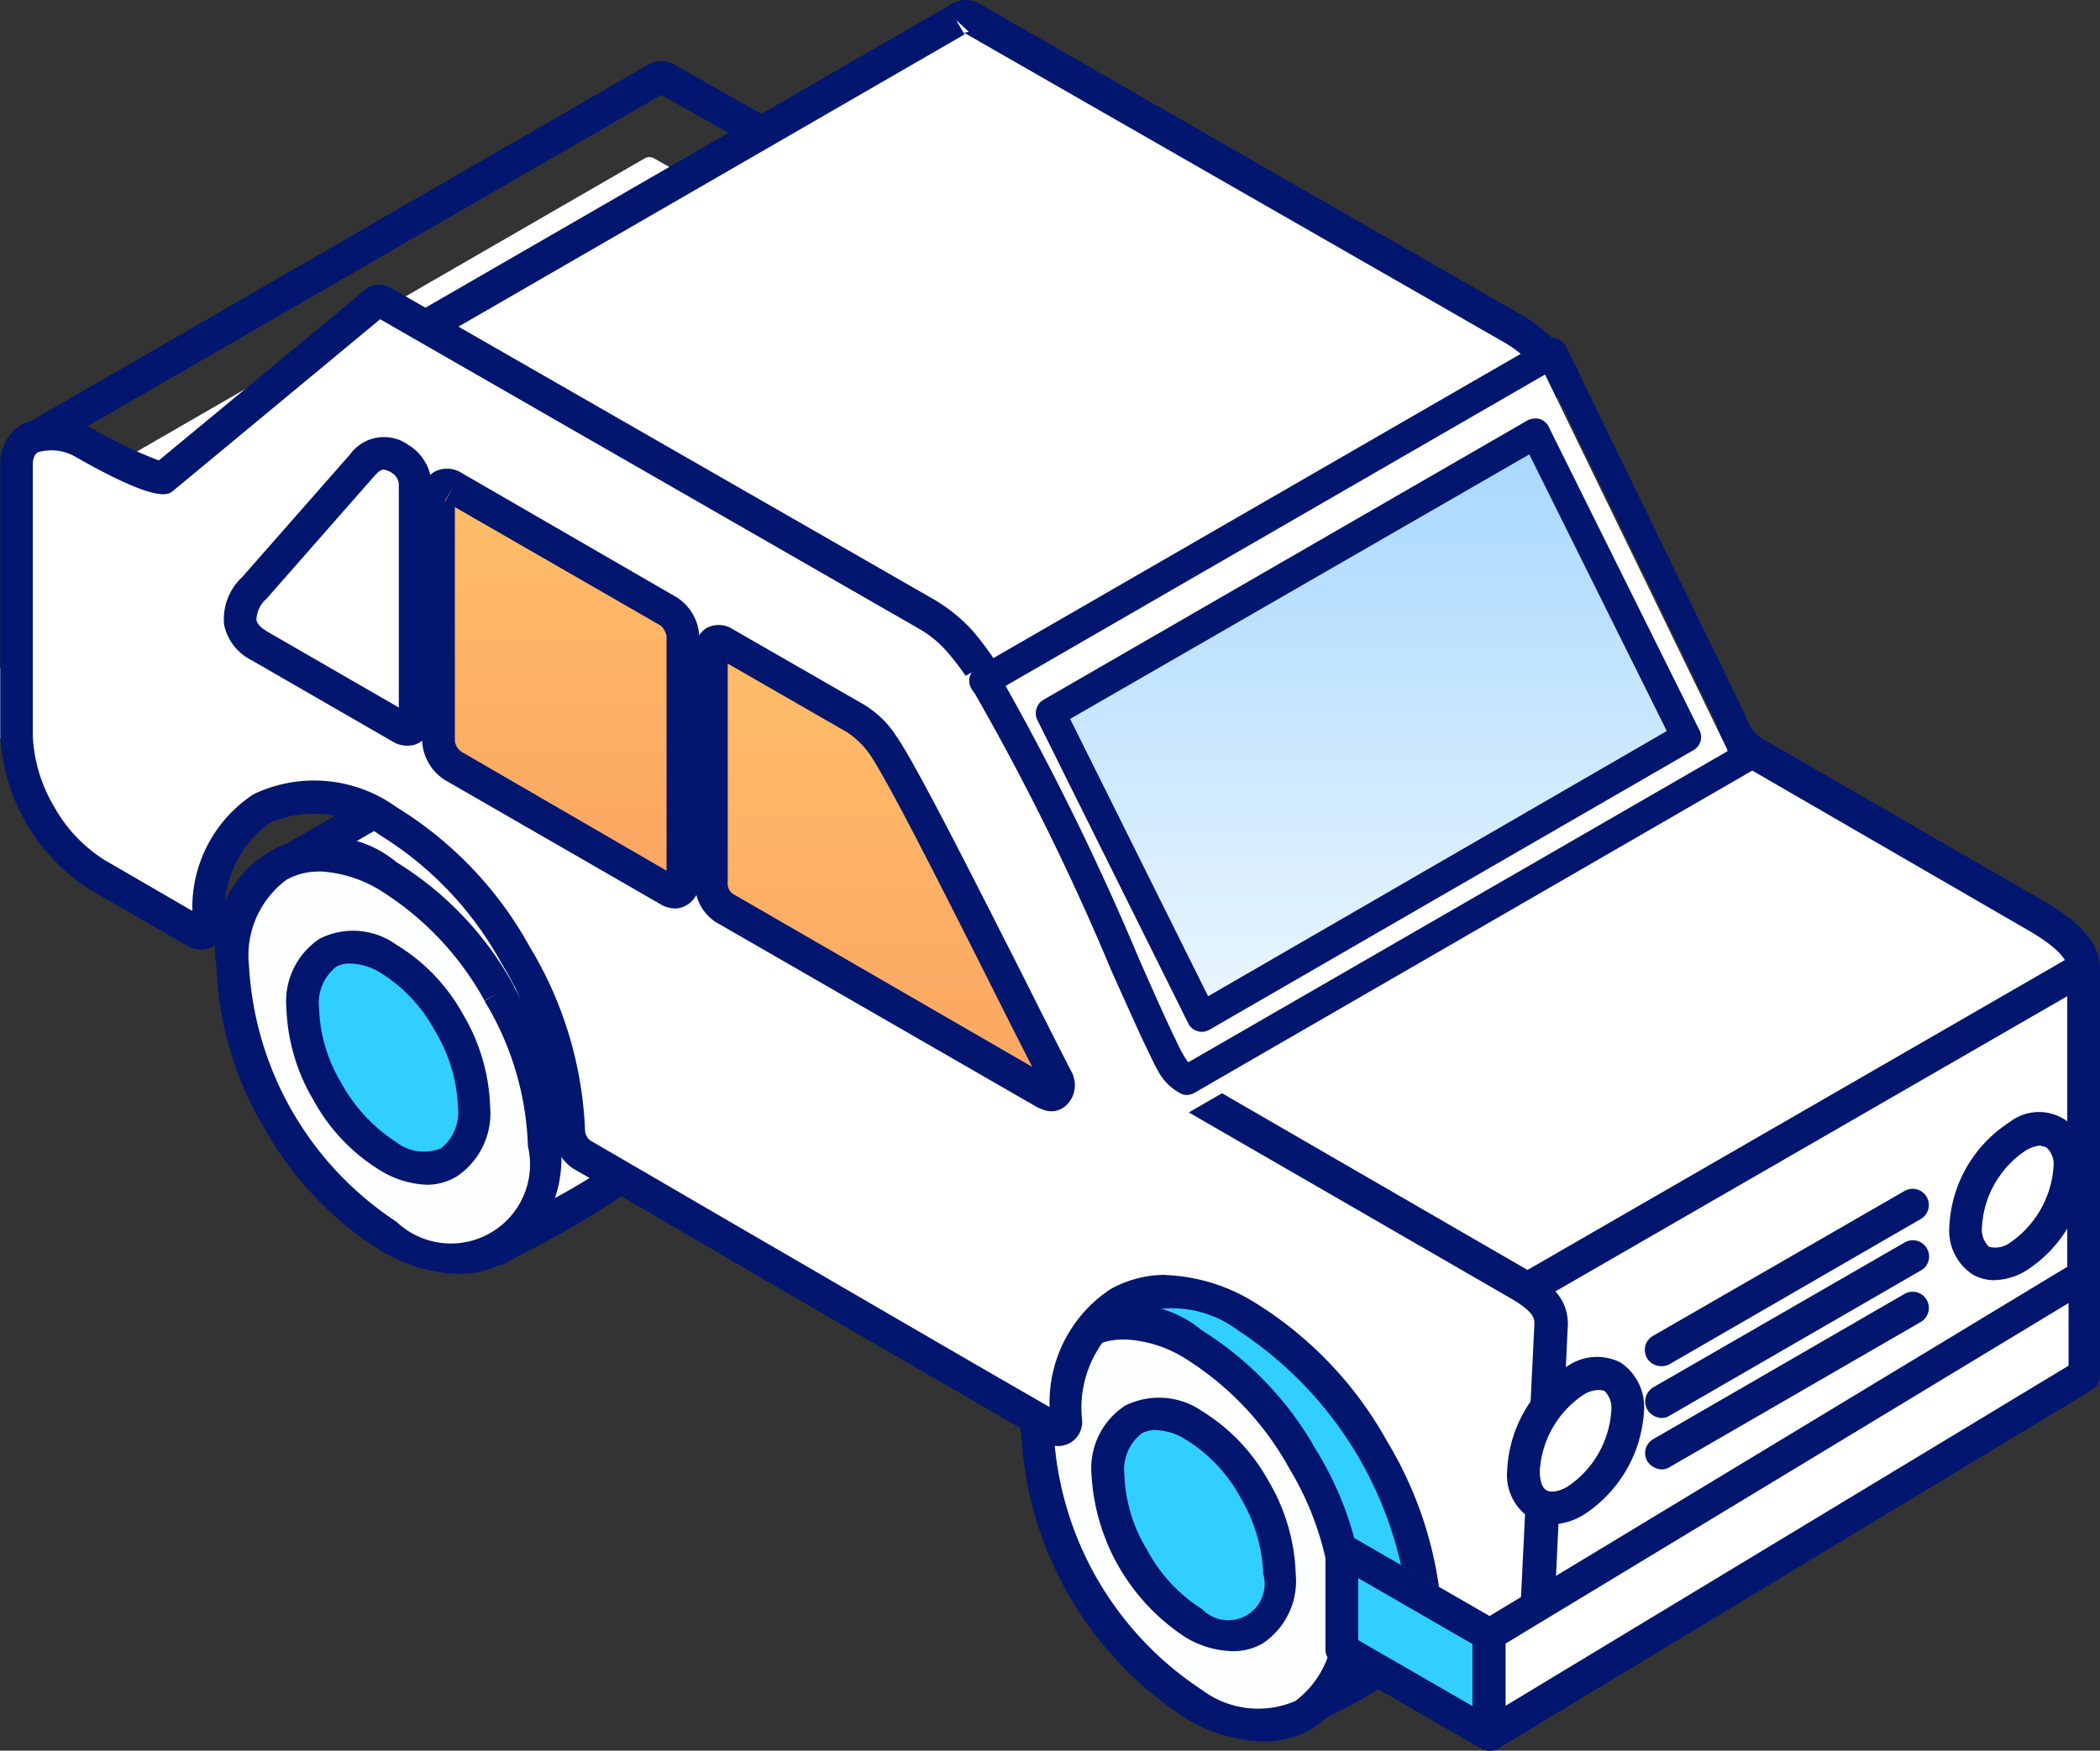 <svg xmlns="http://www.w3.org/2000/svg" xmlns:xlink="http://www.w3.org/1999/xlink" width="44.016" height="36.702" viewBox="0 0 44.016 36.702">
  <rect x="0" y="0" width="44.016" height="36.702" fill="#333333" stroke="none"/>
  <defs>
    <linearGradient id="linear-gradient" x1="0.5" x2="0.5" y2="1" gradientUnits="objectBoundingBox">
      <stop offset="0" stop-color="#ffbe68"/>
      <stop offset="1" stop-color="#fba562"/>
    </linearGradient>
    <linearGradient id="linear-gradient-3" x1="0.5" x2="0.5" y2="1" gradientUnits="objectBoundingBox">
      <stop offset="0" stop-color="#a6d7ff"/>
      <stop offset="1" stop-color="#ebf6ff"/>
    </linearGradient>
  </defs>
  <g id="holidays-icon" transform="translate(-326.492 -300.855)">
    <path id="Path_78961" data-name="Path 78961" d="M1132.33,1802.728a3.17,3.17,0,0,1,1.014.976l-13.046,7.529a2.349,2.349,0,0,0-1.013-.975c-.377-.214-3.111-1.8-3.256-1.818l12.987-7.5a.2.2,0,0,1,.193.018Z" transform="translate(-788.994 -1496.775)" fill="#fff" fill-rule="evenodd"/>
    <path id="Path_78962" data-name="Path 78962" d="M1116.76,1808.433c.406.225,1.09.609,2.249,1.275l.457.263a2.438,2.438,0,0,1,.955.821l12.438-7.18a2.746,2.746,0,0,0-.688-.579l-3.064-1.729-12.347,7.129Zm3.553,3.159a.365.365,0,0,1-.287-.153,2.017,2.017,0,0,0-.871-.86l-.484-.271c-.685-.4-2.511-1.451-2.723-1.526a.309.309,0,0,1-.272-.27.36.36,0,0,1,.193-.359l12.988-7.5a.554.554,0,0,1,.512.008l3.14,1.78h.009a3.613,3.613,0,0,1,1.121,1.072.348.348,0,0,1,.058.271.3.3,0,0,1-.162.221l-13.046,7.537A.383.383,0,0,1,1120.313,1811.592Z" transform="translate(-788.753 -1498.458)" fill="#02166f" fill-rule="evenodd"/>
    <path id="Path_78967" data-name="Path 78967" d="M1128.223,1817.424c-.772-1.421-2.939-3.593-4.619-2.667l-2.494,1.442c1.846-.967,4.01,1.447,4.821,3.052.707,1.392,1.344,3.961-.2,4.948.485-.292,2.494-1.384,2.8-1.683C1129.778,1821.309,1129.006,1818.795,1128.223,1817.424Z" transform="translate(-788.781 -1497.155)" fill="#fff" fill-rule="evenodd"/>
    <path id="Path_78968" data-name="Path 78968" d="M1122.642,1815.729a1.171,1.171,0,0,1,.182.047,6.951,6.951,0,0,1,3.432,3.334,6.187,6.187,0,0,1,.655,4.039,13.6,13.6,0,0,0,1.392-.862c1.092-1.051.378-3.382-.367-4.686h0a5.831,5.831,0,0,0-2.9-2.627,1.565,1.565,0,0,0-1.259.1l-1.138.659Zm3.1,8.822a.353.353,0,0,1-.3-.166.333.333,0,0,1,.117-.464c1.306-.838.772-3.148.088-4.5a6.286,6.286,0,0,0-3.026-2.985,1.709,1.709,0,0,0-1.343.076.332.332,0,0,1-.454-.134.337.337,0,0,1,.125-.463l2.494-1.442a2.239,2.239,0,0,1,1.788-.151,6.469,6.469,0,0,1,3.3,2.954c.735,1.286,1.719,4.076.243,5.507a18.039,18.039,0,0,1-2.418,1.47l-.454.251A.315.315,0,0,1,1125.743,1824.55Z" transform="translate(-788.795 -1497.173)" fill="#02166f" fill-rule="evenodd"/>
    <path id="Path_78969" data-name="Path 78969" d="M1125.756,1818.805a6.589,6.589,0,0,0-2.3-2.436,2.3,2.3,0,0,0-2.31-.229h0a2.3,2.3,0,0,0-.959,2.114,6.74,6.74,0,0,0,.959,3.218,6.673,6.673,0,0,0,2.31,2.435,1.988,1.988,0,0,0,3.265-1.884,6.7,6.7,0,0,0-.956-3.218Z" transform="translate(-788.819 -1497.133)" fill="#fcfeff" fill-rule="evenodd"/>
    <path id="Path_78970" data-name="Path 78970" d="M1122.013,1816.279a1.376,1.376,0,0,0-.683.172,1.979,1.979,0,0,0-.785,1.817,6.871,6.871,0,0,0,3.09,5.353,1.658,1.658,0,0,0,2.755-1.584,6.22,6.22,0,0,0-.909-3.044l.289-.174-.289.166a6.291,6.291,0,0,0-2.184-2.31,2.66,2.66,0,0,0-1.285-.4Zm2.919,8.435a3.337,3.337,0,0,1-1.634-.492,7.107,7.107,0,0,1-2.435-2.57,7,7,0,0,1-1-3.384,2.322,2.322,0,0,1,3.777-2.182,6.936,6.936,0,0,1,2.438,2.558.09.09,0,0,1,.017.041v.008a6.843,6.843,0,0,1,.985,3.344,2.589,2.589,0,0,1-1.13,2.406A1.925,1.925,0,0,1,1124.932,1824.714Z" transform="translate(-788.833 -1497.152)" fill="#02166f" fill-rule="evenodd"/>
    <path id="Path_78973" data-name="Path 78973" d="M1145.469,1827.384c-.763-1.419-2.928-3.595-4.617-2.669l-2.493,1.441c1.844-.966,4.008,1.44,4.82,3.053.713,1.392,1.342,3.962-.2,4.937.483-.28,2.493-1.372,2.8-1.671C1147.024,1831.268,1146.252,1828.755,1145.469,1827.384Z" transform="translate(-789.247 -1497.342)" fill="#31cfff" fill-rule="evenodd"/>
    <path id="Path_78974" data-name="Path 78974" d="M1139.9,1825.687c.058.009.116.03.183.047a6.972,6.972,0,0,1,3.419,3.335,6.176,6.176,0,0,1,.659,4.04,14.1,14.1,0,0,0,1.392-.863c1.092-1.052.376-3.381-.369-4.686v-.008a5.8,5.8,0,0,0-2.9-2.619,1.557,1.557,0,0,0-1.256.1l-1.129.657Zm3.089,8.823a.348.348,0,0,1-.3-.167.342.342,0,0,1,.114-.471c1.317-.831.774-3.14.088-4.494a6.249,6.249,0,0,0-3.024-2.986,1.641,1.641,0,0,0-1.342.079.34.34,0,0,1-.454-.137.353.353,0,0,1,.125-.464l2.5-1.439a2.2,2.2,0,0,1,1.777-.154,6.5,6.5,0,0,1,3.305,2.945c.734,1.287,1.722,4.1.253,5.518a19.994,19.994,0,0,1-2.437,1.468l-.443.251A.34.34,0,0,1,1142.989,1834.51Z" transform="translate(-789.265 -1497.356)" fill="#02166f" fill-rule="evenodd"/>
    <path id="Path_78975" data-name="Path 78975" d="M1143.014,1828.755a6.839,6.839,0,0,0-2.306-2.435,2.274,2.274,0,0,0-2.31-.222h0a2.287,2.287,0,0,0-.959,2.107,7.214,7.214,0,0,0,3.269,5.662,2.262,2.262,0,0,0,2.306.221,2.287,2.287,0,0,0,.959-2.106,6.664,6.664,0,0,0-.959-3.215Z" transform="translate(-789.194 -1497.284)" fill="#fcfeff" fill-rule="evenodd"/>
    <path id="Path_78976" data-name="Path 78976" d="M1139.26,1826.238a1.306,1.306,0,0,0-.676.162,2,2,0,0,0-.792,1.818,6.9,6.9,0,0,0,3.1,5.361,1.965,1.965,0,0,0,1.961.235,1.994,1.994,0,0,0,.784-1.818,6.317,6.317,0,0,0-.907-3.052l.3-.175-.3.175a6.3,6.3,0,0,0-2.184-2.31,2.583,2.583,0,0,0-1.287-.4Zm2.919,8.426a3.3,3.3,0,0,1-1.632-.495,7.553,7.553,0,0,1-3.439-5.95,2.326,2.326,0,0,1,3.785-2.176,6.984,6.984,0,0,1,2.426,2.564c.01.008.019.028.03.037v.008a6.932,6.932,0,0,1,.975,3.344,2.6,2.6,0,0,1-1.129,2.406A2,2,0,0,1,1142.178,1834.664Z" transform="translate(-789.211 -1497.298)" fill="#02166f" fill-rule="evenodd"/>
    <path id="Path_78977" data-name="Path 78977" d="M1136.679,1828.01l.842-.495v.011l-.842.484Z" transform="translate(-789.055 -1497.215)" fill="#fff" fill-rule="evenodd"/>
    <path id="Path_78979" data-name="Path 78979" d="M1152.637,1814.118l6.443,3.728c.833.5.967.842.977,1.075v7.825L1147,1834.285v-7.83c0-.27-.009-.513-.648-.888l-6.763-3.911Z" transform="translate(-789.886 -1497.778)" fill="#fff" fill-rule="evenodd"/>
    <path id="Path_78980" data-name="Path 78980" d="M1140.291,1821.67l6.253,3.612c.754.446.812.8.821,1.188v7.229l12.357-7.13v-7.633c0-.271-.5-.6-.8-.775l-6.272-3.631-12.36,7.141Zm6.725,12.967a.3.3,0,0,1-.164-.05.34.34,0,0,1-.175-.288v-7.83c0-.192,0-.308-.484-.589l-6.763-3.914a.349.349,0,0,1-.172-.3.361.361,0,0,1,.172-.3l13.054-7.526a.306.306,0,0,1,.338,0l6.446,3.719c.774.454,1.129.891,1.138,1.375v7.826a.36.36,0,0,1-.171.3l-13.046,7.526A.319.319,0,0,1,1147.016,1834.637Z" transform="translate(-789.9 -1497.792)" fill="#02166f" fill-rule="evenodd"/>
    <path id="Path_78981" data-name="Path 78981" d="M1159.757,1818.728v7.826l-13.054,7.538v-7.829Z" transform="translate(-789.588 -1497.584)" fill="#fff" fill-rule="evenodd"/>
    <path id="Path_78982" data-name="Path 78982" d="M1147.066,1826.467v7.038l12.357-7.131v-7.036l-12.357,7.128Zm-.349,7.976a.3.3,0,0,1-.164-.05.341.341,0,0,1-.175-.288v-7.83a.362.362,0,0,1,.175-.3l13.046-7.525a.307.307,0,0,1,.338,0,.341.341,0,0,1,.171.292v7.825a.361.361,0,0,1-.171.3l-13.046,7.526A.318.318,0,0,1,1146.717,1834.443Z" transform="translate(-789.601 -1497.598)" fill="#02166f" fill-rule="evenodd"/>
    <path id="Path_78983" data-name="Path 78983" d="M1147.665,1804.648a3.329,3.329,0,0,1,1.016.985l-13.045,7.525h0a3.3,3.3,0,0,0-1.025-.975l-11.391-6.542a.309.309,0,0,0-.105-.039l.047-.028,12.812-7.4c.137-.078.167-.116.32-.049Z" transform="translate(-789.449 -1496.894)" fill="#fff" fill-rule="evenodd"/>
    <path id="Path_78984" data-name="Path 78984" d="M1123.834,1805.607l10.965,6.289a3.438,3.438,0,0,1,.938.829l12.446-7.188a2.745,2.745,0,0,0-.676-.579l-11.373-6.521a.182.182,0,0,0,.118-.009l-.263-.243.175.3-12.329,7.121Zm11.816,7.914a.342.342,0,0,1-.28-.155,3.078,3.078,0,0,0-.909-.879l-11.4-6.542a.311.311,0,0,1-.28-.261.344.344,0,0,1,.175-.368l12.871-7.43a.592.592,0,0,1,.626-.058l11.394,6.542h.009a3.568,3.568,0,0,1,1.121,1.072.3.3,0,0,1,.046.271.335.335,0,0,1-.151.222l-13.054,7.537A.339.339,0,0,1,1135.65,1813.521Z" transform="translate(-789.456 -1496.908)" fill="#02166f" fill-rule="evenodd"/>
    <path id="Path_78985" data-name="Path 78985" d="M1115.508,1811.8l.426.254v1.447l-.426-.242Z" transform="translate(-789.016 -1496.941)" fill="#bdedf8" fill-rule="evenodd"/>
    <path id="Path_78987" data-name="Path 78987" d="M1116.088,1811.963l-.241-.137v-.212l-.339.192.426.254Z" transform="translate(-789.016 -1496.921)" fill="#bdedf8" fill-rule="evenodd"/>
    <path id="Path_78989" data-name="Path 78989" d="M1123.42,1805.3c.029-.02.067.021.105.039l11.391,6.542a3.056,3.056,0,0,1,.708.579,6.08,6.08,0,0,1,.655.938c1.363,2.289,3.11,6.591,3.731,7.827a1.655,1.655,0,0,0,.579.8l6.763,3.912.03.02c.542.318.609.543.618.782v7.916c0,.172-.126.237-.28.154l-2.048-1.18a.637.637,0,0,1-.279-.495,7.724,7.724,0,0,0-1.113-3.72l-.009-.018a7.758,7.758,0,0,0-2.656-2.8,2.3,2.3,0,0,0-3.781,2.182c0,.175-.125.253-.28.166h0c-2-1.159-8.146-4.735-9.856-5.731a.613.613,0,0,1-.279-.48v-.03a7.879,7.879,0,0,0-1.121-3.68,7.779,7.779,0,0,0-2.656-2.8,2.3,2.3,0,0,0-3.778,2.153c0,.175-.125.245-.28.154h0l-2.067-1.186a3.738,3.738,0,0,1-1.684-2.918v-5.653c0-.88,1-.725,1.433-.484a6.856,6.856,0,0,0,1.64.742Z" transform="translate(-789.003 -1498.149)" fill="#fff" fill-rule="evenodd"/>
    <path id="Path_78990" data-name="Path 78990" d="M1123.365,1805.642v0Zm16.572,20.106a3.81,3.81,0,0,1,1.863.571,7.953,7.953,0,0,1,2.784,2.919,8.081,8.081,0,0,1,1.16,3.911.286.286,0,0,0,.114.195l1.512-.476.3-6.114c-.008-.1-.008-.222-.454-.493l-6.792-3.923a1.71,1.71,0,0,1-.647-.821l-.067-.125c-.183-.376-.483-1.043-.832-1.846a65.681,65.681,0,0,0-2.878-5.95,5.347,5.347,0,0,0-.62-.89,2.271,2.271,0,0,0-.618-.512l-11.286-6.484-4.337,3.595c-.1.087-.328.27-2.039-.705a1,1,0,0,0-.8-.1c-.029.019-.105.067-.105.28v5.653a3.176,3.176,0,0,0,.443,1.488,3.113,3.113,0,0,0,1.063,1.127l1.839,1.066a2.84,2.84,0,0,1,1.284-2.447,2.951,2.951,0,0,1,2.994.271,7.928,7.928,0,0,1,2.793,2.928,8.039,8.039,0,0,1,1.159,3.846.28.28,0,0,0,.109.214c.8.463,2.549,1.487,4.4,2.559,1.993,1.16,4.091,2.378,5.229,3.031a2.848,2.848,0,0,1,1.275-2.472,2.362,2.362,0,0,1,1.151-.3Zm7.62,7.928a.549.549,0,0,1-.291-.086l-1.754.342a.962.962,0,0,1-.455-.783,7.977,7.977,0,0,0-3.6-6.241,2.3,2.3,0,0,0-2.33-.26,2.338,2.338,0,0,0-.938,2.144.506.506,0,0,1-.251.475.515.515,0,0,1-.539-.022c-1.113-.636-3.5-2.027-5.7-3.3-1.758-1.025-3.39-1.981-4.153-2.414a.972.972,0,0,1-.454-.783,7.313,7.313,0,0,0-1.075-3.54,7.219,7.219,0,0,0-2.531-2.674,2.367,2.367,0,0,0-2.319-.271,2.336,2.336,0,0,0-.945,2.124.531.531,0,0,1-.251.475.551.551,0,0,1-.542-.018l-2.059-1.191a4.078,4.078,0,0,1-1.856-3.216v-5.653a.952.952,0,0,1,.455-.872,1.632,1.632,0,0,1,1.488.1,9.534,9.534,0,0,0,1.38.658l4.377-3.622h0a.473.473,0,0,1,.493.008l11.4,6.542a3.486,3.486,0,0,1,.793.649,7.114,7.114,0,0,1,.7.993,64.142,64.142,0,0,1,2.911,6.03c.355.794.647,1.45.83,1.825l.058.128c.134.271.212.422.385.518l6.766,3.915c.579.349.8.646.821,1.084h0v.029l-.3,6.374a.542.542,0,0,1-.253.471A.563.563,0,0,1,1147.556,1833.676Z" transform="translate(-789.016 -1498.162)" fill="#02166f" fill-rule="evenodd"/>
    <path id="Path_78991" data-name="Path 78991" d="M1146.816,1832.2v1.392c0,.172-.126.238-.28.154l-2.047-1.179a.637.637,0,0,1-.279-.5,6.355,6.355,0,0,0-.2-1.5Z" transform="translate(-789.12 -1497.086)" fill="#66ceef" fill-rule="evenodd"/>
    <path id="Path_78992" data-name="Path 78992" d="M1144.5,1831.266a6.3,6.3,0,0,1,.058.821.285.285,0,0,0,.114.195l1.817,1.054v-.92l-1.989-1.15Zm2.176,2.879a.548.548,0,0,1-.291-.087l-2.059-1.189a.961.961,0,0,1-.454-.782,5.8,5.8,0,0,0-.183-1.41.338.338,0,0,1,.5-.376l2.81,1.622a.338.338,0,0,1,.175.292v1.392a.524.524,0,0,1-.262.471A.439.439,0,0,1,1146.678,1834.145Z" transform="translate(-789.14 -1497.1)" fill="#1a87c7" fill-rule="evenodd"/>
    <path id="Path_78993" data-name="Path 78993" d="M1130.828,1811.44l2.736,1.584a1.957,1.957,0,0,1,.6.571h0c.589.859,3.035,5.854,3.652,7.025.05.192-.037.33-.192.288a.6.6,0,0,1-.07-.028h0l-6.726-3.883a.626.626,0,0,1-.279-.484V1811.6C1130.549,1811.419,1130.674,1811.352,1130.828,1811.44Z" transform="translate(-789.158 -1497.105)" fill-rule="evenodd" fill="url(#linear-gradient)"/>
    <path id="Path_78994" data-name="Path 78994" d="M1130.842,1811.453l-.171.3h0l.171-.3Zm.071.434v4.64a.262.262,0,0,0,.105.183l6.279,3.631c-.193-.375-.464-.909-.764-1.508-.946-1.883-2.239-4.453-2.635-5.034a1.79,1.79,0,0,0-.484-.475l-2.5-1.438Zm6.772,9.384a.623.623,0,0,1-.126-.021,1.279,1.279,0,0,1-.162-.066l-6.725-3.874a.958.958,0,0,1-.445-.784v-4.911a.528.528,0,0,1,.25-.48.542.542,0,0,1,.542.029l2.734,1.572a2.108,2.108,0,0,1,.7.678c.426.618,1.681,3.111,2.7,5.12.425.851.792,1.574.984,1.943a.4.4,0,0,1,.029.088.575.575,0,0,1-.145.568A.458.458,0,0,1,1137.685,1821.271Z" transform="translate(-789.168 -1497.118)" fill="#02166f" fill-rule="evenodd"/>
    <path id="Path_78995" data-name="Path 78995" d="M1125.063,1808.1l4.512,2.6a.7.7,0,0,1,.313.532v5.151a.193.193,0,0,1-.313.175l-4.512-2.61a.673.673,0,0,1-.3-.521v-5.153C1124.763,1808.082,1124.9,1808.006,1125.063,1808.1Z" transform="translate(-789.084 -1497.037)" fill-rule="evenodd" fill="url(#linear-gradient)"/>
    <path id="Path_78996" data-name="Path 78996" d="M1125.077,1808.115l-.174.29h.012l.162-.29Zm.039.417v4.908a.336.336,0,0,0,.137.221l4.3,2.494v-4.909a.373.373,0,0,0-.125-.231l-4.311-2.482Zm4.61,8.414a.588.588,0,0,1-.3-.088l-4.512-2.6a1.029,1.029,0,0,1-.484-.821v-5.153a.549.549,0,0,1,.258-.493.57.57,0,0,1,.563.021h0l4.512,2.61a1.019,1.019,0,0,1,.475.82v5.151a.533.533,0,0,1-.263.484A.483.483,0,0,1,1129.725,1816.947Z" transform="translate(-789.09 -1497.046)" fill="#02166f" fill-rule="evenodd"/>
    <path id="Path_78997" data-name="Path 78997" d="M1123.7,1807.457a.642.642,0,0,1,.3.521v4.927c0,.193-.133.272-.3.172l-2.956-1.7c-.563-.327-.5-.781-.117-1.228l2.272-2.568A.545.545,0,0,1,1123.7,1807.457Z" transform="translate(-788.813 -1496.984)" fill="#fff" fill-rule="evenodd"/>
    <path id="Path_78998" data-name="Path 78998" d="M1123.361,1807.692c-.058,0-.107.039-.195.133l-2.26,2.573a.611.611,0,0,0-.213.443c.02.107.146.2.242.254l2.743,1.584v-4.686a.3.3,0,0,0-.132-.224.39.39,0,0,0-.184-.076Zm.493,5.787a.585.585,0,0,1-.308-.088l-2.948-1.7a1.083,1.083,0,0,1-.581-.743,1.2,1.2,0,0,1,.375-1l2.261-2.572a.879.879,0,0,1,1.229-.2h0a1.013,1.013,0,0,1,.484.821v4.928a.549.549,0,0,1-.261.493A.492.492,0,0,1,1123.854,1813.479Z" transform="translate(-788.827 -1496.991)" fill="#02166f" fill-rule="evenodd"/>
    <path id="Path_79001" data-name="Path 79001" d="M1146.706,1833.776l13.054-7.538a.224.224,0,0,1-.085.183l-13.045,7.526.029-.03A.165.165,0,0,0,1146.706,1833.776Z" transform="translate(-789.591 -1497.269)" fill="#fff" fill-rule="evenodd"/>
    <path id="Path_79002" data-name="Path 79002" d="M1146.644,1834.308a.338.338,0,0,1-.28-.154.328.328,0,0,1,.029-.422.411.411,0,0,1,.163-.245l13.046-7.536a.368.368,0,0,1,.357.009.343.343,0,0,1,.151.321.539.539,0,0,1-.2.414l-13.095,7.566A.373.373,0,0,1,1146.644,1834.308Z" transform="translate(-789.605 -1497.283)" fill="#1a87c7" fill-rule="evenodd"/>
    <path id="Path_79003" data-name="Path 79003" d="M1157.941,1824.205c-.6.347-1.093.067-1.093-.63a2.424,2.424,0,0,1,1.093-1.892c.609-.349,1.092-.07,1.092.626A2.413,2.413,0,0,1,1157.941,1824.205Z" transform="translate(-789.161 -1496.998)" fill="#fff" fill-rule="evenodd"/>
    <path id="Path_79004" data-name="Path 79004" d="M1158.448,1821.888a.7.7,0,0,0-.321.105,2.061,2.061,0,0,0-.918,1.6.508.508,0,0,0,.146.418.52.52,0,0,0,.433-.079h0a2.108,2.108,0,0,0,.921-1.6.471.471,0,0,0-.146-.4.247.247,0,0,0-.116-.03Zm-.975,2.824a.917.917,0,0,1-.455-.117,1.1,1.1,0,0,1-.493-1.006,2.751,2.751,0,0,1,1.264-2.191,1,1,0,0,1,1.606.925,2.738,2.738,0,0,1-1.267,2.193h0A1.349,1.349,0,0,1,1157.472,1824.711Z" transform="translate(-789.175 -1497.018)" fill="#02166f" fill-rule="evenodd"/>
    <path id="Path_79005" data-name="Path 79005" d="M1159.757,1827.008v-2.1l-13.054,7.53v2.105Z" transform="translate(-789.588 -1497.325)" fill="#fff" fill-rule="evenodd"/>
    <path id="Path_79006" data-name="Path 79006" d="M1159.171,1827.021h0Zm-12.136,5.633v1.3l11.8-7.13v-1.313l-11.8,7.139Zm-.333,2.241a.288.288,0,0,1-.156-.049.336.336,0,0,1-.167-.289v-2.1a.347.347,0,0,1,.167-.292l12.462-7.535a.324.324,0,0,1,.323,0,.344.344,0,0,1,.163.3v2.1a.361.361,0,0,1-.163.3l-12.462,7.526A.3.3,0,0,1,1146.7,1834.9Z" transform="translate(-788.986 -1497.338)" fill="#02166f" fill-rule="evenodd"/>
    <path id="Path_79007" data-name="Path 79007" d="M1150.752,1827.621a.373.373,0,0,1-.3-.175.347.347,0,0,1,.129-.471l5.266-3.035a.338.338,0,0,1,.463.124.334.334,0,0,1-.125.464l-5.266,3.044A.32.32,0,0,1,1150.752,1827.621Z" transform="translate(-789.432 -1497.038)" fill="#02166f" fill-rule="evenodd"/>
    <path id="Path_79008" data-name="Path 79008" d="M1150.752,1826.528a.34.34,0,0,1-.174-.639l5.266-3.034a.339.339,0,0,1,.338.589l-5.266,3.044A.322.322,0,0,1,1150.752,1826.528Z" transform="translate(-789.432 -1497.032)" fill="#02166f" fill-rule="evenodd"/>
    <path id="Path_79009" data-name="Path 79009" d="M1150.752,1828.705a.378.378,0,0,1-.3-.172.338.338,0,0,1,.129-.466l5.266-3.044a.34.34,0,0,1,.338.59l-5.266,3.044A.319.319,0,0,1,1150.752,1828.705Z" transform="translate(-789.432 -1497.044)" fill="#02166f" fill-rule="evenodd"/>
    <path id="Path_79010" data-name="Path 79010" d="M1148.63,1829.563c-.6.347-1.091.067-1.091-.628a2.414,2.414,0,0,1,1.091-1.894c.609-.346,1.093-.067,1.093.629A2.4,2.4,0,0,1,1148.63,1829.563Z" transform="translate(-789.111 -1497.241)" fill="#fff" fill-rule="evenodd"/>
    <path id="Path_79011" data-name="Path 79011" d="M1149.136,1827.25a.64.64,0,0,0-.321.1,2.07,2.07,0,0,0-.917,1.6c0,.2.05.358.145.406s.254.027.434-.077a2.08,2.08,0,0,0,.92-1.594.5.5,0,0,0-.145-.416.533.533,0,0,0-.117-.018Zm-.976,2.819a.819.819,0,0,1-.453-.125,1.073,1.073,0,0,1-.493-1,2.743,2.743,0,0,1,1.264-2.193,1.091,1.091,0,0,1,1.113-.076,1.123,1.123,0,0,1,.492,1,2.774,2.774,0,0,1-1.267,2.193A1.36,1.36,0,0,1,1148.16,1830.069Z" transform="translate(-789.132 -1497.255)" fill="#02166f" fill-rule="evenodd"/>
    <path id="Path_79012" data-name="Path 79012" d="M1146.827,1832.208l-3.07-1.78v2.109l3.07,1.776Z" transform="translate(-789.127 -1497.093)" fill="#31cfff" fill-rule="evenodd"/>
    <path id="Path_79013" data-name="Path 79013" d="M1144.108,1832.347l2.394,1.381v-1.3l-2.394-1.382v1.306Zm2.733,2.318a.31.31,0,0,1-.164-.049l-3.082-1.777a.336.336,0,0,1-.174-.287v-2.109a.333.333,0,0,1,.174-.289.312.312,0,0,1,.339,0l3.081,1.777a.339.339,0,0,1,.175.292v2.1a.328.328,0,0,1-.175.289A.325.325,0,0,1,1146.841,1834.664Z" transform="translate(-789.147 -1497.106)" fill="#02166f" fill-rule="evenodd"/>
    <path id="Path_79014" data-name="Path 79014" d="M1135.131,1812.854l13.045-7.526,4.066,8.367a1.58,1.58,0,0,0,.582.792l-13.046,7.538a1.031,1.031,0,0,1-.346-.35c-.09-.145-.157-.3-.233-.453-.659-1.315-2.609-6.116-3.99-8.252l-.029-.038Z" transform="translate(-789.562 -1497.159)" fill="#fff" fill-rule="evenodd"/>
    <path id="Path_79015" data-name="Path 79015" d="M1135.555,1812.288a55.19,55.19,0,0,1,2.805,5.743c.317.716.583,1.315.751,1.657l.034.072a3.271,3.271,0,0,0,.168.317.794.794,0,0,0,.072.1l11.36-6.555a2.892,2.892,0,0,1-.24-.442l-.052-.1-3.563-7.338-11.335,6.545Zm3.8,8.574a.262.262,0,0,1-.159-.046,1.129,1.129,0,0,1-.423-.414c-.071-.125-.133-.248-.193-.38-.2-.4-.469-1.013-.8-1.746a51.91,51.91,0,0,0-2.866-5.82l-.07-.1a.335.335,0,0,1-.045-.246.322.322,0,0,1,.152-.206l11.905-6.87a.3.3,0,0,1,.247-.028.325.325,0,0,1,.194.16l3.768,7.745a.972.972,0,0,0,.351.493.306.306,0,0,1,0,.536l-11.908,6.881A.332.332,0,0,1,1139.357,1820.862Z" transform="translate(-787.985 -1497.052)" fill="#02166f" fill-rule="evenodd"/>
    <path id="Path_79016" data-name="Path 79016" d="M1136.54,1813l10.162-5.865,3.158,6.376-10.154,5.857Z" transform="translate(-788.017 -1497.202)" fill-rule="evenodd" fill="url(#linear-gradient-3)"/>
    <path id="Path_79017" data-name="Path 79017" d="M1136.93,1813.107l2.893,5.816,9.614-5.56-2.882-5.8-9.624,5.546Zm2.76,6.563a.306.306,0,0,1-.088-.016.3.3,0,0,1-.194-.16l-3.167-6.368a.328.328,0,0,1,.125-.415l10.159-5.865a.394.394,0,0,1,.247-.027.325.325,0,0,1,.187.16l3.167,6.375a.315.315,0,0,1-.125.407l-10.151,5.865A.358.358,0,0,1,1139.69,1819.67Z" transform="translate(-788.009 -1497.182)" fill="#02166f" fill-rule="evenodd"/>
    <path id="Path_79023" data-name="Path 79023" d="M1141.913,1829.287a3.628,3.628,0,0,1,.53,1.769,1.094,1.094,0,0,1-1.794,1.042,3.726,3.726,0,0,1-1.277-1.343l-.011-.026a3.667,3.667,0,0,1-.512-1.741,1.264,1.264,0,0,1,.532-1.168h-.009a1.3,1.3,0,0,1,1.277.126A3.65,3.65,0,0,1,1141.913,1829.287Z" transform="translate(-789.124 -1497.207)" fill="#31cfff" fill-rule="evenodd"/>
    <path id="Path_79024" data-name="Path 79024" d="M1139.858,1828.055a.625.625,0,0,0-.3.075.96.96,0,0,0-.358.871,3.226,3.226,0,0,0,.474,1.567,3.332,3.332,0,0,0,1.159,1.247.762.762,0,0,0,1.276-.746,3.363,3.363,0,0,0-.475-1.594h0a3.225,3.225,0,0,0-1.147-1.218,1.252,1.252,0,0,0-.629-.2Zm1.6,4.637a1.979,1.979,0,0,1-.975-.289,4.357,4.357,0,0,1-1.972-3.4,1.567,1.567,0,0,1,.705-1.459,1.591,1.591,0,0,1,1.613.117,3.99,3.99,0,0,1,1.393,1.467h0a4.065,4.065,0,0,1,.568,1.944,1.569,1.569,0,0,1-.694,1.459A1.21,1.21,0,0,1,1141.463,1832.692Z" transform="translate(-789.14 -1497.221)" fill="#02166f" fill-rule="evenodd"/>
    <path id="Path_79025" data-name="Path 79025" d="M1124.664,1819.328a3.627,3.627,0,0,1,.532,1.769,1.1,1.1,0,0,1-1.8,1.042,3.685,3.685,0,0,1-1.276-1.342l-.02-.029a3.713,3.713,0,0,1-.5-1.739,1.3,1.3,0,0,1,.521-1.168h0a1.3,1.3,0,0,1,1.276.126A3.764,3.764,0,0,1,1124.664,1819.328Z" transform="translate(-788.76 -1497.033)" fill="#31cfff" fill-rule="evenodd"/>
    <path id="Path_79026" data-name="Path 79026" d="M1122.612,1818.107a.59.59,0,0,0-.3.067.967.967,0,0,0-.358.868,3.244,3.244,0,0,0,.463,1.564,3.444,3.444,0,0,0,1.16,1.249.949.949,0,0,0,.93.126.964.964,0,0,0,.358-.871,3.332,3.332,0,0,0-.483-1.593h0a3.248,3.248,0,0,0-1.142-1.218,1.244,1.244,0,0,0-.626-.191Zm1.6,4.637a2,2,0,0,1-.975-.3,3.923,3.923,0,0,1-1.392-1.459,4.052,4.052,0,0,1-.576-1.942,1.577,1.577,0,0,1,.7-1.459,1.551,1.551,0,0,1,1.6.125,3.915,3.915,0,0,1,1.4,1.459h0a4.034,4.034,0,0,1,.57,1.943,1.588,1.588,0,0,1-.7,1.459A1.21,1.21,0,0,1,1124.214,1822.744Z" transform="translate(-788.774 -1497.051)" fill="#02166f" fill-rule="evenodd"/>
    <path id="Path_79033" data-name="Path 79033" d="M1142.236,1803.686l-1.15-.659-5.787,3.344,1.151.658Z" transform="translate(-789.188 -1496.687)" fill="#fff" fill-rule="evenodd"/>
    <path id="Path_79035" data-name="Path 79035" d="M1136.472,1806.894l-1.151-.658-.571,2.164,2.289,1.322Z" transform="translate(-789.081 -1496.947)" fill="#fff" fill-rule="evenodd"/>
    <path id="Path_79037" data-name="Path 79037" d="M1142.769,1806.489l-.579-2.83L1136.4,1807l.568,2.828Z" transform="translate(-789.182 -1496.958)" fill="#fff" fill-rule="evenodd"/>
  </g>
</svg>

